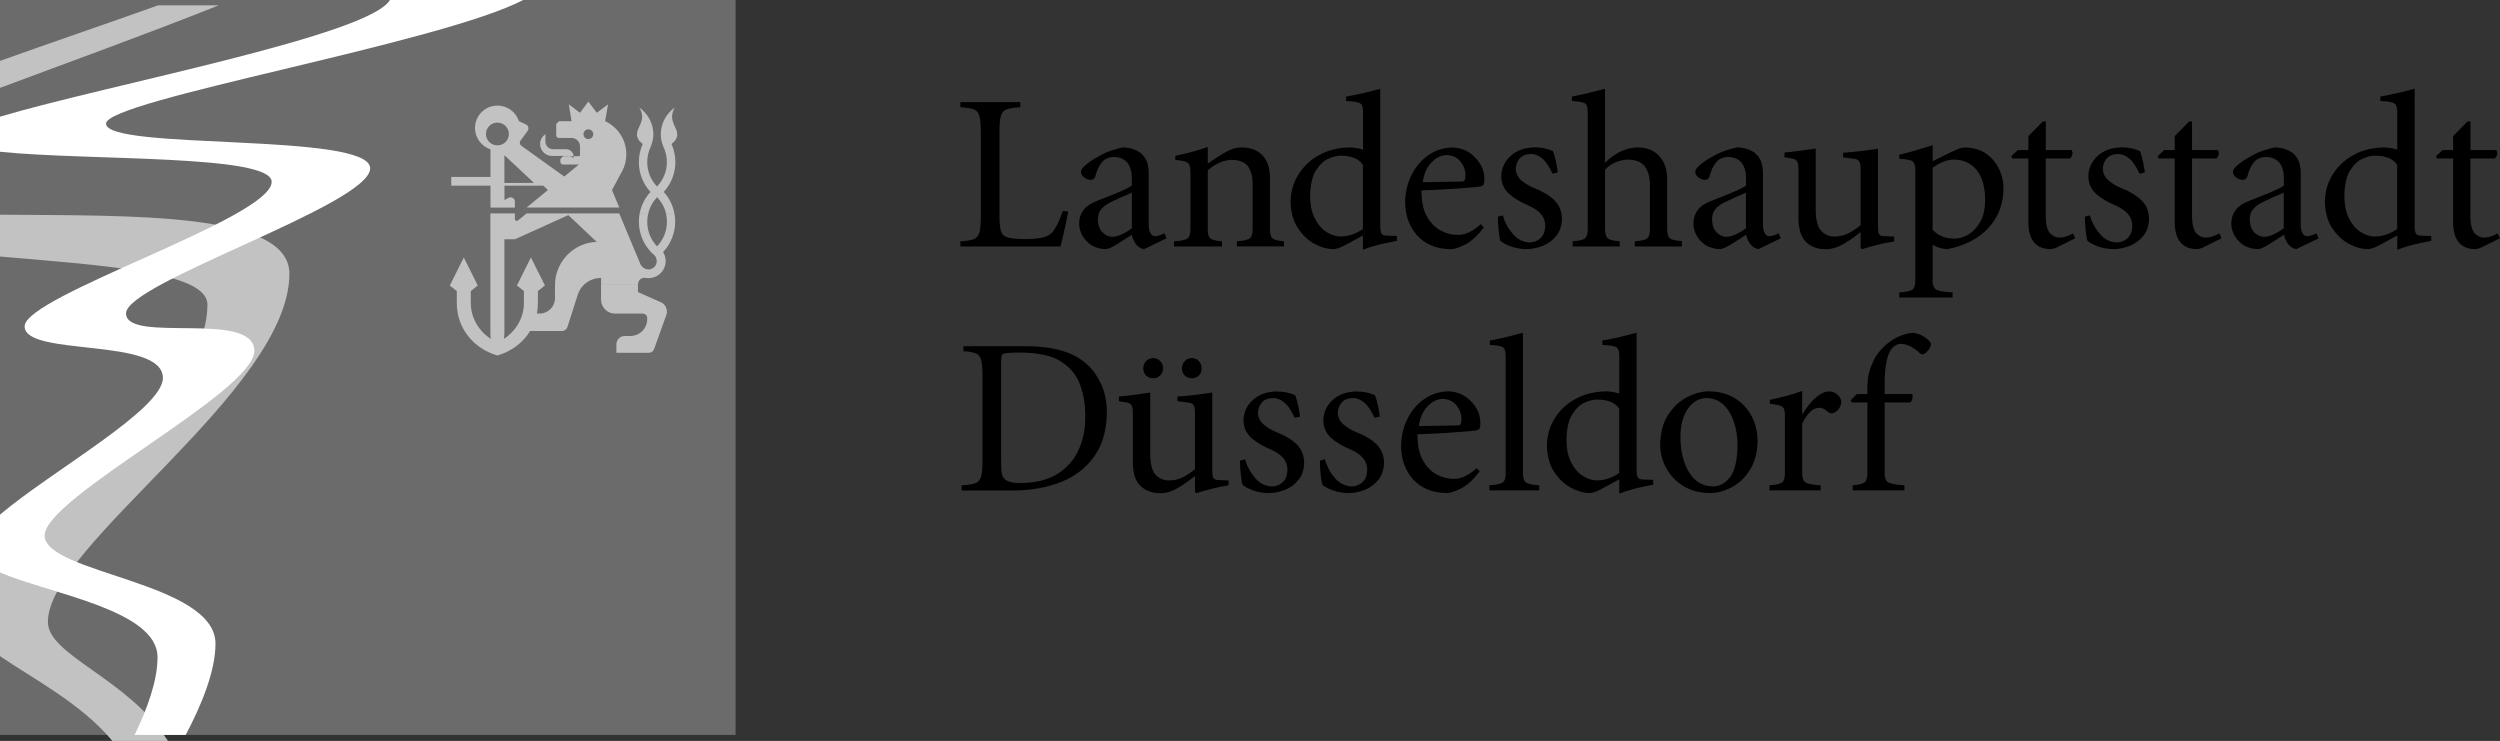 <svg xmlns="http://www.w3.org/2000/svg" xmlns:xlink="http://www.w3.org/1999/xlink" id="Ebene_1" data-name="Ebene 1" viewBox="0 0 415 123"><rect x="0" y="0" width="415" height="123" fill="#333333" stroke="none"/><defs><clipPath id="clippath-1"><polygon points=".06 122.01 415.03 122.01 415.03 -.1 .06 -.1 .06 122.01 .06 122.01" style="fill: none;"></polygon></clipPath></defs><path d="M299.16,70.31c.48-.95.96-1.62,1.43-2.03.47-.4.93-.6,1.37-.59.33,0,.61.08.85.22.24.14.48.33.74.56.09.08.22.13.38.14.16.02.34-.01.54-.1.39-.18.68-.45.88-.8s.3-.68.3-1.01c-.01-.39-.21-.78-.58-1.14-.37-.37-.84-.56-1.41-.59-.59.02-1.18.23-1.74.65-.57.41-1.08.9-1.55,1.47-.46.57-.84,1.1-1.13,1.6h-.08v-3.79c-.92.33-1.83.61-2.72.85-.91.24-1.79.44-2.65.63v.66c1.16.09,1.88.28,2.16.55.28.28.39.94.34,1.99v8.51c.04.99-.09,1.63-.39,1.93-.3.29-1.02.47-2.15.54v.85h8.48v-.85c-1.39-.08-2.25-.26-2.61-.54-.35-.29-.5-.94-.45-1.93,0,0,0-7.78,0-7.78ZM284.18,80.74c-1.62-.06-2.89-.85-3.81-2.37-.93-1.53-1.4-3.49-1.42-5.88.03-1.97.44-3.51,1.25-4.66.81-1.14,1.84-1.73,3.1-1.76,1.12.03,2.07.41,2.83,1.15.76.73,1.33,1.69,1.72,2.89.39,1.18.58,2.47.58,3.86-.04,2.46-.46,4.21-1.26,5.26-.81,1.05-1.8,1.55-2.98,1.52M283.77,81.85c1.27,0,2.51-.33,3.72-.98,1.22-.65,2.22-1.62,3.02-2.91.81-1.29,1.22-2.89,1.25-4.81-.04-2.37-.8-4.3-2.25-5.83-1.47-1.52-3.39-2.31-5.78-2.36-1.16,0-2.35.3-3.6.93-1.25.62-2.3,1.59-3.17,2.9-.88,1.31-1.33,2.99-1.37,5.05,0,1.31.33,2.57.96,3.79.64,1.2,1.57,2.2,2.79,2.99,1.22.78,2.7,1.2,4.43,1.23M268.81,78.5c-.48.36-1.04.65-1.69.89-.66.23-1.32.34-2,.36-.8,0-1.6-.25-2.37-.74-.77-.49-1.41-1.23-1.92-2.22-.52-1-.78-2.22-.8-3.71.03-1.88.36-3.32.96-4.29.62-.98,1.31-1.64,2.1-1.98s1.46-.5,2.02-.48c.68-.01,1.36.08,2.03.29.68.22,1.23.62,1.65,1.21v10.66ZM271.68,55.24c-.71.19-1.58.41-2.62.66s-2.05.46-3.06.63v.73c1.31.05,2.12.2,2.42.46.31.26.43.9.38,1.94v5.67c-.38-.12-.78-.22-1.21-.28-.43-.06-.71-.09-.85-.09-1.96.02-3.69.44-5.18,1.25s-2.65,1.9-3.49,3.26c-.84,1.35-1.26,2.86-1.28,4.51.03,1.72.43,3.16,1.18,4.32.76,1.16,1.68,2.05,2.76,2.64,1.09.59,2.15.9,3.17.9.18,0,.41-.04.71-.13s.71-.27,1.24-.54l2.95-1.6v2.37c.73-.29,1.49-.54,2.27-.74.78-.21,1.49-.36,2.1-.49.62-.11,1.04-.19,1.26-.25v-.81l-1.58-.04c-.46,0-.78-.1-.95-.33-.16-.23-.24-.73-.23-1.51,0,0,0-22.54,0-22.54ZM249.94,78.09c.05.99-.09,1.63-.4,1.93-.31.29-1.08.47-2.29.54v.85h8.26v-.85c-1.21-.07-1.98-.25-2.29-.54-.31-.29-.45-.94-.41-1.93v-22.85c-.69.19-1.56.41-2.57.66-1.02.25-2,.46-2.92.63v.74c1.22.04,1.98.19,2.26.45.29.26.41.91.36,1.95,0,0,0,18.42,0,18.42ZM245.11,77.72c-.73.66-1.4,1.11-2,1.38-.6.27-1.21.4-1.8.39-.91.01-1.83-.22-2.77-.7-.92-.48-1.7-1.26-2.32-2.34-.63-1.09-.93-2.54-.91-4.36,1.55-.05,3.02-.12,4.42-.2,1.39-.09,2.57-.17,3.51-.25.95-.08,1.52-.14,1.72-.18.33-.05.54-.15.64-.31.11-.16.14-.51.14-1.06-.04-1.3-.56-2.45-1.57-3.49s-2.24-1.58-3.71-1.63c-1.49.02-2.83.44-4.02,1.26-1.18.83-2.12,1.92-2.8,3.29-.69,1.36-1.05,2.89-1.06,4.55.02,2.19.68,4.03,1.98,5.49,1.31,1.46,3.14,2.23,5.5,2.29.54.03,1.34-.21,2.4-.73,1.05-.51,2.12-1.48,3.17-2.89,0,0-.51-.51-.51-.51ZM235.53,70.75c.18-1.38.66-2.48,1.43-3.29.77-.81,1.63-1.23,2.54-1.25.97.04,1.73.41,2.27,1.07.54.68.82,1.39.83,2.17,0,.48-.04.81-.14.96-.09.16-.27.23-.53.21,0,0-6.4.11-6.4.11ZM219.1,76.47c0,.76.05,1.54.13,2.34.09.8.19,1.36.31,1.68.36.31.93.61,1.69.9.76.29,1.63.44,2.59.46.95,0,1.88-.18,2.78-.55s1.65-.93,2.24-1.68c.58-.75.9-1.7.91-2.82-.01-1.23-.43-2.23-1.22-3.02s-1.87-1.45-3.24-1.99c-.85-.33-1.58-.76-2.21-1.28-.63-.53-.97-1.17-1-1.92,0-.64.19-1.2.59-1.71.39-.5,1-.77,1.83-.8.7-.02,1.35.23,1.95.73s1.18,1.35,1.73,2.55l.88-.21c-.04-.37-.14-.93-.29-1.69-.16-.75-.33-1.37-.51-1.85-.37-.18-.81-.31-1.33-.44-.52-.12-1.11-.18-1.77-.19-1.63.04-2.95.51-3.94,1.42-1,.91-1.52,2.05-1.55,3.41.04,1.2.48,2.15,1.31,2.89.84.73,1.88,1.35,3.11,1.86,1,.44,1.73.94,2.19,1.5.46.56.69,1.22.68,1.97-.03.91-.3,1.58-.81,2.03-.51.46-1.11.69-1.8.69-1.1-.06-2.03-.54-2.8-1.45-.78-.91-1.31-1.93-1.62-3.05l-.85.22h0ZM205.84,76.47c0,.76.05,1.54.14,2.34.08.8.18,1.36.3,1.68.36.31.93.61,1.69.9.76.29,1.63.44,2.59.46.95,0,1.88-.18,2.78-.55s1.65-.93,2.24-1.68c.59-.75.9-1.7.91-2.82-.02-1.23-.43-2.23-1.22-3.02s-1.87-1.45-3.24-1.99c-.84-.33-1.58-.76-2.21-1.28s-.96-1.17-.99-1.92c0-.64.19-1.2.59-1.71.39-.5,1.01-.77,1.83-.8.71-.02,1.35.23,1.95.73.61.5,1.18,1.35,1.73,2.55l.88-.21c-.04-.37-.14-.93-.29-1.69-.15-.75-.33-1.37-.51-1.85-.37-.18-.81-.31-1.33-.44-.52-.12-1.11-.18-1.77-.19-1.63.04-2.95.51-3.94,1.42-1,.91-1.52,2.05-1.55,3.41.04,1.2.48,2.15,1.31,2.89.85.73,1.88,1.35,3.11,1.86,1,.44,1.73.94,2.2,1.5.46.56.68,1.22.68,1.97-.03.91-.3,1.58-.81,2.03-.51.46-1.11.69-1.8.69-1.1-.06-2.03-.54-2.8-1.45-.78-.91-1.31-1.93-1.63-3.05l-.85.22h0ZM198.38,77.87c-.76.64-1.48,1.11-2.18,1.43-.7.3-1.36.45-2.02.45-.86.04-1.61-.24-2.25-.83-.63-.59-.96-1.72-.99-3.41v-10.35c-.76.12-1.67.24-2.72.39-1.05.14-1.88.23-2.48.28v.77l1.13.19c.42.03.72.17.91.41.18.24.28.69.27,1.35v8.26c.03,1.82.46,3.12,1.33,3.91.85.78,1.94,1.16,3.27,1.15.46,0,.93-.07,1.41-.21.47-.14.98-.37,1.5-.68.49-.28.96-.59,1.45-.93.48-.34.93-.68,1.36-1.02v2.62l.22.22c.61-.2,1.45-.44,2.51-.72,1.06-.26,2-.46,2.84-.58v-.81l-1.63-.08c-.39.01-.66-.08-.83-.27-.17-.19-.25-.63-.24-1.35v-12.9c-.75.12-1.68.24-2.77.39-1.11.14-2.12.23-3.01.28v.77l1.77.23c.39.02.68.14.86.38.19.23.28.68.28,1.35v9.33h0ZM197.86,62.79c.46,0,.84-.16,1.15-.45.3-.3.46-.7.47-1.21-.01-.48-.17-.87-.47-1.19-.31-.33-.69-.49-1.15-.51-.49.02-.88.18-1.18.51-.31.32-.47.71-.48,1.19.01.51.17.91.48,1.21.29.29.69.44,1.18.45M191.45,62.79c.45,0,.83-.16,1.14-.45.31-.3.46-.7.48-1.21-.01-.48-.17-.87-.48-1.19-.31-.33-.69-.49-1.14-.51-.49.02-.89.18-1.2.51-.3.32-.46.71-.47,1.19.01.51.17.91.47,1.21.31.29.7.44,1.2.45M159.93,57.45v.85c.95.06,1.65.18,2.1.38.45.2.75.6.88,1.23.14.61.2,1.58.18,2.9v13.27c.02,1.31-.04,2.28-.19,2.9-.15.61-.47,1.03-.96,1.22-.5.19-1.27.33-2.31.37v.85h8.48c2.92,0,5.55-.45,7.9-1.36s4.21-2.33,5.6-4.25c1.39-1.93,2.1-4.4,2.13-7.43-.02-1.7-.32-3.21-.91-4.53-.59-1.31-1.35-2.42-2.29-3.29-1.18-1.1-2.65-1.88-4.38-2.37-1.73-.49-3.7-.73-5.9-.72,0,0-10.32,0-10.32,0ZM166.2,59.77c0-.36.03-.61.08-.76.06-.14.14-.24.25-.27.13-.06.38-.11.74-.14.38-.05,1.01-.08,1.9-.08,1.48,0,2.75.11,3.81.33,1.07.2,1.97.51,2.68.89,1.8,1.01,3.01,2.38,3.63,4.11.62,1.74.91,3.56.86,5.47.01,1.87-.34,3.64-1.06,5.27-.72,1.65-1.87,2.98-3.44,4.01s-3.66,1.56-6.22,1.59c-1.26,0-2.13-.21-2.62-.63-.25-.21-.42-.53-.51-.96-.08-.43-.12-1.08-.11-1.91v-16.92h0ZM410.1,26.31h4.02c.22-.21.36-.44.4-.7.05-.26,0-.49-.14-.7h-4.28v-4.75h-.48l-2.4,2.43v2.32h-1.77l-1.07,1.03.14.37h2.7v10.58c0,1.47.31,2.59.93,3.33.63.75,1.53,1.13,2.72,1.13.13,0,.3-.03.51-.08.2-.05.39-.12.59-.22l3.02-1.5-.37-.81c-.36.21-.73.38-1.1.5-.38.13-.74.19-1.08.2-.53.04-1.05-.17-1.55-.62s-.77-1.37-.81-2.77v-9.73h0ZM397.94,38c-.48.36-1.04.65-1.7.9-.65.23-1.32.34-2,.36-.81,0-1.6-.25-2.37-.74-.78-.49-1.41-1.23-1.92-2.22-.51-1-.77-2.23-.79-3.71.03-1.88.34-3.32.96-4.29.61-.98,1.31-1.63,2.1-1.97.78-.34,1.46-.5,2.02-.48.68-.01,1.37.08,2.03.29.68.22,1.23.61,1.66,1.21,0,0,0,10.65,0,10.65ZM400.81,14.74c-.71.19-1.59.42-2.62.66-1.03.24-2.05.45-3.06.63v.74c1.31.04,2.12.2,2.42.46.31.26.44.9.39,1.93v5.68c-.39-.13-.78-.22-1.21-.28-.44-.06-.72-.09-.85-.09-1.97.02-3.7.43-5.18,1.25-1.49.81-2.65,1.91-3.49,3.27-.84,1.35-1.26,2.86-1.28,4.51.04,1.72.43,3.15,1.18,4.32.76,1.16,1.68,2.04,2.77,2.64,1.09.59,2.15.89,3.17.89.17,0,.41-.03.71-.12.31-.09.71-.27,1.24-.54l2.95-1.6v2.37c.73-.29,1.48-.54,2.27-.74.78-.21,1.49-.37,2.1-.49.63-.12,1.04-.2,1.27-.25v-.81l-1.59-.04c-.47,0-.78-.11-.95-.34-.15-.22-.24-.72-.22-1.5V14.74h0ZM384.87,39.54l-.34-.81c-.33.17-.64.29-.93.37-.28.08-.5.11-.66.11-.28,0-.53-.16-.71-.48-.2-.33-.31-.83-.31-1.51v-8.3c.02-.66-.06-1.31-.24-1.92-.18-.61-.57-1.16-1.15-1.65-.38-.28-.83-.49-1.35-.64-.51-.16-1.04-.23-1.57-.24-1.33.28-2.5.68-3.49,1.2-1,.53-1.73.98-2.19,1.34-.41.29-.73.58-.94.83-.21.26-.32.51-.32.76.03.34.23.64.57.88.36.24.69.36,1.01.38.21,0,.39-.06.53-.19.16-.12.26-.29.33-.51.18-.81.51-1.51.96-2.13.46-.61,1.13-.93,2.02-.97.98,0,1.73.31,2.25.9.51.59.77,1.47.78,2.61v1.25c-.39.26-.93.54-1.63.85-.69.31-1.43.61-2.2.91-.78.31-1.48.58-2.09.83-.96.38-1.67.88-2.12,1.51-.46.62-.69,1.36-.69,2.2.01,1.06.43,2.03,1.21,2.88.79.86,1.86,1.31,3.22,1.36.42-.04,1.05-.31,1.87-.82.82-.51,1.64-1.04,2.45-1.57.1.49.31.98.63,1.46.31.48.78.8,1.4.93,0,0,3.73-1.8,3.73-1.8ZM379.11,37.88c-.51.4-1.07.74-1.67,1.01-.58.28-1.1.42-1.55.43-.58,0-1.12-.24-1.63-.7-.51-.48-.77-1.2-.8-2.18,0-.65.15-1.19.48-1.62.31-.43.8-.81,1.43-1.15.42-.21,1.02-.5,1.82-.86s1.45-.64,1.91-.83c0,0,0,5.9,0,5.9ZM363.88,26.31h4.03c.22-.21.35-.44.39-.7.05-.26,0-.49-.14-.7h-4.28v-4.75h-.48l-2.39,2.43v2.32h-1.77l-1.07,1.03.15.37h2.69v10.58c0,1.47.32,2.59.94,3.33.62.75,1.53,1.13,2.71,1.13.14,0,.31-.03.51-.08.21-.05.41-.12.59-.22l3.02-1.5-.36-.81c-.36.21-.73.38-1.11.5-.38.13-.73.19-1.07.2-.53.04-1.05-.17-1.55-.62s-.77-1.37-.81-2.77v-9.73ZM346.09,35.97c0,.76.05,1.54.14,2.34.08.8.18,1.36.3,1.68.36.31.93.61,1.69.9.76.29,1.63.44,2.59.46.95,0,1.88-.19,2.78-.56s1.65-.93,2.24-1.68.9-1.69.91-2.81c-.01-1.23-.42-2.23-1.22-3.02-.8-.79-1.87-1.46-3.24-2-.85-.33-1.58-.75-2.21-1.28-.63-.53-.96-1.17-1-1.93,0-.63.19-1.2.59-1.7.39-.5,1.01-.77,1.83-.8.7-.03,1.35.22,1.95.72.61.5,1.18,1.36,1.73,2.55l.88-.22c-.04-.36-.14-.93-.29-1.68-.15-.76-.33-1.37-.51-1.85-.37-.18-.81-.32-1.33-.44s-1.11-.19-1.77-.19c-1.63.04-2.95.51-3.94,1.43-1,.9-1.52,2.05-1.55,3.41.04,1.19.48,2.15,1.31,2.89.85.74,1.88,1.35,3.11,1.87,1,.44,1.73.94,2.2,1.5.46.56.68,1.21.68,1.96-.03.91-.3,1.58-.81,2.04s-1.11.69-1.8.69c-1.1-.06-2.03-.54-2.8-1.45-.78-.91-1.32-1.92-1.63-3.04,0,0-.85.21-.85.21ZM339.6,26.31h4.03c.22-.21.35-.44.39-.7.06-.26,0-.49-.14-.7h-4.28v-4.75h-.48l-2.4,2.43v2.32h-1.77l-1.08,1.03.15.37h2.69v10.58c0,1.47.33,2.59.94,3.33.62.75,1.53,1.13,2.71,1.13.14,0,.3-.03.51-.08.21-.05.41-.12.6-.22l3.02-1.5-.36-.81c-.36.21-.73.38-1.1.5-.38.13-.73.19-1.08.2-.53.04-1.05-.17-1.55-.62-.49-.45-.77-1.37-.81-2.77v-9.73ZM320.81,24.1c-.95.31-1.9.59-2.85.88-.95.28-1.84.52-2.68.71v.66c1.23.07,2,.22,2.29.49.29.26.42.91.37,1.95v17.29c.04,1-.1,1.63-.4,1.92-.31.29-1.06.48-2.25.54v.85h8.84v-.85c-1.5-.07-2.45-.26-2.83-.54-.38-.29-.54-.93-.48-1.92v-5.45c.23.16.55.31.96.45.43.14.88.24,1.36.29,1.77-.31,3.37-.91,4.79-1.77,1.41-.87,2.54-2.02,3.37-3.42.83-1.4,1.26-3.07,1.28-4.98,0-1.06-.24-2.1-.72-3.12-.48-1.02-1.19-1.87-2.13-2.54-.95-.68-2.1-1.03-3.5-1.05-.16,0-.36.02-.58.05-.23.04-.41.1-.59.18-.71.31-1.41.64-2.12.99-.71.34-1.43.7-2.12,1.07,0,0,0-2.65,0-2.65ZM320.81,27.86c.58-.43,1.18-.76,1.79-1.01.61-.24,1.18-.35,1.71-.36,1.57,0,2.84.57,3.78,1.69.94,1.13,1.43,2.8,1.45,5.02-.02,1.48-.3,2.7-.83,3.64s-1.19,1.64-1.96,2.1c-.77.44-1.52.67-2.25.67-.85,0-1.58-.14-2.2-.41-.61-.26-1.1-.63-1.49-1.07v-10.28ZM308.85,37.37c-.76.65-1.48,1.12-2.18,1.43-.7.3-1.37.46-2.02.46-.86.04-1.61-.24-2.24-.84-.64-.59-.97-1.72-1-3.41v-10.35c-.76.11-1.67.25-2.71.38-1.05.14-1.87.23-2.49.28v.78l1.14.19c.42.03.73.18.91.41.19.24.28.69.28,1.36v8.25c.03,1.82.47,3.12,1.31,3.91.86.78,1.95,1.17,3.29,1.15.46,0,.92-.08,1.4-.21.48-.15.98-.37,1.52-.68.48-.29.96-.59,1.44-.93.48-.34.93-.69,1.36-1.02v2.62l.22.23c.61-.21,1.45-.45,2.51-.72,1.06-.27,2-.46,2.84-.57v-.81l-1.62-.08c-.38.01-.66-.08-.83-.27-.16-.18-.25-.63-.24-1.35v-12.89c-.74.11-1.67.25-2.78.38-1.11.14-2.11.23-3.01.28v.78l1.77.22c.39.02.68.15.86.39.19.23.28.68.28,1.35v9.32ZM295.59,39.54l-.33-.81c-.34.17-.64.29-.92.37-.29.08-.5.11-.66.11-.28,0-.53-.16-.72-.48-.2-.33-.3-.83-.31-1.51v-8.3c.02-.66-.06-1.31-.24-1.92-.18-.61-.56-1.16-1.15-1.65-.39-.28-.83-.49-1.35-.64-.51-.16-1.03-.23-1.57-.24-1.33.28-2.49.68-3.49,1.2-1,.53-1.72.98-2.19,1.34-.41.29-.71.58-.93.83-.21.26-.32.51-.32.76.03.34.22.64.57.88.35.24.69.36,1.01.38.21,0,.38-.06.53-.19.16-.12.26-.29.31-.51.19-.81.51-1.51.97-2.13.46-.61,1.13-.93,2.02-.97.98,0,1.72.31,2.24.9.51.59.77,1.47.78,2.61v1.25c-.39.26-.93.54-1.63.85-.69.31-1.43.61-2.2.91-.78.31-1.48.58-2.1.83-.96.38-1.67.88-2.12,1.51-.45.62-.69,1.36-.68,2.2.01,1.06.41,2.03,1.2,2.88.78.86,1.87,1.31,3.22,1.36.43-.04,1.05-.31,1.87-.82.83-.51,1.64-1.04,2.45-1.57.11.49.31.98.63,1.46.31.48.78.8,1.4.93,0,0,3.72-1.8,3.72-1.8ZM289.84,37.88c-.51.4-1.07.74-1.66,1.01-.58.28-1.1.42-1.55.43-.58,0-1.12-.24-1.63-.7-.5-.48-.76-1.2-.8-2.18,0-.65.16-1.19.47-1.62.32-.43.81-.81,1.44-1.15.42-.21,1.02-.5,1.82-.86s1.45-.64,1.9-.83c0,0,0,5.9,0,5.9ZM266.43,14.74c-.73.19-1.61.41-2.62.66-1.01.25-1.97.46-2.87.63v.74c1.22.06,1.98.21,2.26.46.29.25.41.9.36,1.97v18.39c.04,1-.09,1.63-.38,1.92s-1.01.48-2.12.54v.86h7.81v-.86c-1.09-.07-1.77-.25-2.05-.54-.29-.29-.42-.93-.38-1.92v-9.4c.47-.54,1.03-.95,1.68-1.22.64-.28,1.35-.44,2.12-.48,1.33.02,2.27.41,2.84,1.2.55.78.83,1.85.81,3.19v6.71c.04,1-.09,1.63-.39,1.92-.29.29-1,.48-2.12.54v.86h7.81v-.9c-1.08-.05-1.77-.22-2.06-.51s-.41-.93-.38-1.92v-7.81c0-1.66-.46-2.97-1.35-3.91-.9-.95-2.14-1.41-3.74-1.39-1.01.05-1.97.33-2.89.81-.91.49-1.69,1.08-2.34,1.76v-12.31h0ZM248.64,35.97c0,.76.05,1.54.14,2.34.08.8.18,1.36.3,1.68.36.31.93.61,1.69.9.76.29,1.63.44,2.59.46.95,0,1.88-.19,2.78-.56s1.65-.93,2.23-1.68.9-1.69.91-2.81c-.02-1.23-.43-2.23-1.22-3.02s-1.87-1.46-3.24-2c-.84-.33-1.58-.75-2.21-1.28-.63-.53-.96-1.17-.99-1.93,0-.63.19-1.2.59-1.7.39-.5,1.01-.77,1.83-.8.71-.03,1.35.22,1.95.72.61.5,1.18,1.36,1.73,2.55l.88-.22c-.04-.36-.14-.93-.29-1.68-.15-.76-.33-1.37-.51-1.85-.37-.18-.81-.32-1.33-.44-.52-.12-1.11-.19-1.77-.19-1.63.04-2.94.51-3.94,1.43-1,.9-1.52,2.05-1.55,3.41.04,1.19.48,2.15,1.31,2.89.85.74,1.88,1.35,3.11,1.87,1,.44,1.73.94,2.2,1.5.46.56.68,1.21.68,1.96-.03.91-.3,1.58-.81,2.04s-1.11.69-1.8.69c-1.1-.06-2.03-.54-2.8-1.45-.78-.91-1.32-1.92-1.63-3.04l-.85.21h0ZM245.77,37.23c-.73.65-1.4,1.11-2,1.38-.6.27-1.21.4-1.8.38-.91.02-1.83-.21-2.76-.69-.93-.48-1.7-1.26-2.33-2.34-.63-1.09-.93-2.54-.91-4.36,1.55-.05,3.02-.12,4.42-.21,1.39-.08,2.57-.16,3.52-.25.95-.07,1.52-.13,1.72-.17.32-.06.53-.15.64-.31.1-.15.14-.5.14-1.06-.04-1.3-.56-2.45-1.56-3.48-1-1.03-2.24-1.58-3.71-1.63-1.49.02-2.83.43-4.01,1.26s-2.13,1.92-2.81,3.28c-.69,1.37-1.05,2.89-1.06,4.56.02,2.19.68,4.03,1.98,5.49,1.31,1.46,3.14,2.22,5.5,2.29.54.03,1.34-.21,2.4-.73,1.05-.51,2.11-1.48,3.17-2.89,0,0-.51-.51-.51-.51ZM236.18,30.26c.18-1.38.66-2.49,1.44-3.29.76-.81,1.62-1.22,2.54-1.24.96.04,1.72.4,2.27,1.07.54.66.82,1.39.83,2.17,0,.48-.04.81-.14.96-.09.15-.27.23-.53.21l-6.41.11ZM226.26,38c-.48.36-1.04.65-1.69.9-.66.23-1.31.34-2,.36-.8,0-1.59-.25-2.37-.74-.77-.49-1.41-1.23-1.92-2.22-.51-1-.78-2.23-.8-3.71.03-1.88.35-3.32.96-4.29.62-.98,1.31-1.63,2.1-1.97.79-.34,1.46-.5,2.02-.48.69-.01,1.36.08,2.03.29.68.22,1.23.61,1.65,1.21,0,0,0,10.65,0,10.65ZM229.14,14.74c-.71.19-1.58.42-2.62.66s-2.05.45-3.06.63v.74c1.31.04,2.12.2,2.42.46.31.26.43.9.38,1.93v5.68c-.38-.13-.78-.22-1.21-.28-.43-.06-.72-.09-.86-.09-1.96.02-3.69.43-5.18,1.25-1.48.81-2.65,1.91-3.49,3.27-.84,1.35-1.26,2.86-1.28,4.51.03,1.72.43,3.15,1.18,4.32.76,1.16,1.67,2.04,2.75,2.64,1.1.59,2.15.89,3.17.89.18,0,.41-.03.71-.12.3-.09.71-.27,1.24-.54l2.95-1.6v2.37c.73-.29,1.49-.54,2.27-.74.78-.21,1.49-.37,2.1-.49.62-.12,1.04-.2,1.27-.25v-.81l-1.58-.04c-.47,0-.78-.11-.95-.34-.16-.22-.24-.72-.23-1.5V14.74h0ZM200.48,24.4c-.94.33-1.87.61-2.76.85-.9.24-1.78.44-2.62.62v.67c1.16.09,1.88.28,2.16.56.28.27.39.93.35,1.98v8.51c.04,1-.1,1.63-.41,1.92-.32.3-1.09.48-2.32.55v.85h7.97v-.85c-1.05-.08-1.72-.25-2-.55-.28-.29-.41-.93-.36-1.92v-9.33c.56-.49,1.18-.9,1.88-1.22.69-.33,1.4-.49,2.13-.51,1.33.04,2.25.43,2.74,1.18.48.76.71,1.7.69,2.8v7.07c.04,1-.09,1.63-.39,1.92-.31.3-1.05.48-2.22.55v.85h7.81v-.85c-1.03-.08-1.68-.25-1.96-.55-.28-.29-.4-.93-.36-1.92v-8.21c-.01-1.48-.41-2.67-1.21-3.54-.8-.88-1.95-1.34-3.47-1.36-.56,0-1.09.09-1.6.28-.51.19-1.03.45-1.57.79-.48.29-.92.56-1.33.83-.42.27-.79.53-1.14.79v-2.76h0ZM193.63,39.54l-.33-.81c-.34.17-.64.29-.93.37-.28.08-.5.11-.66.11-.29,0-.53-.16-.72-.48-.2-.33-.3-.83-.31-1.51v-8.3c.02-.66-.06-1.31-.24-1.92-.18-.61-.57-1.16-1.15-1.65-.38-.28-.83-.49-1.35-.64-.52-.16-1.04-.23-1.57-.24-1.33.28-2.49.68-3.49,1.2-1,.53-1.73.98-2.19,1.34-.41.29-.71.58-.93.83-.21.26-.32.51-.32.76.03.34.22.64.57.88.35.24.69.36,1.01.38.21,0,.38-.06.53-.19.15-.12.26-.29.31-.51.19-.81.51-1.51.97-2.13.46-.61,1.13-.93,2.02-.97.98,0,1.73.31,2.25.9.51.59.77,1.47.78,2.61v1.25c-.39.26-.93.54-1.63.85-.7.31-1.43.61-2.21.91-.78.31-1.48.58-2.1.83-.96.38-1.66.88-2.12,1.51-.46.62-.69,1.36-.68,2.2.01,1.06.41,2.03,1.2,2.88.78.86,1.86,1.31,3.22,1.36.43-.04,1.05-.31,1.86-.82.83-.51,1.65-1.04,2.45-1.57.1.49.31.98.63,1.46.31.48.78.8,1.4.93l3.72-1.8h0ZM187.89,37.88c-.51.4-1.07.74-1.66,1.01-.59.28-1.1.42-1.55.43-.59,0-1.13-.24-1.63-.7-.5-.48-.77-1.2-.8-2.18,0-.65.16-1.19.48-1.62s.8-.81,1.44-1.15c.41-.21,1.01-.5,1.82-.86.8-.36,1.44-.64,1.9-.83v5.9h0ZM165.91,22.3c-.02-1.31.06-2.29.19-2.9.15-.63.46-1.03.96-1.23.5-.19,1.27-.32,2.31-.37v-.85h-9.95v.85c1.01.05,1.76.18,2.25.37.49.2.8.6.95,1.23.14.61.21,1.58.2,2.9v13.27c.01,1.32-.06,2.29-.2,2.9s-.46,1.03-.95,1.22c-.49.2-1.24.32-2.25.37v.85h16.62c.11-.37.24-.94.43-1.72.18-.78.34-1.55.51-2.34s.28-1.36.35-1.73l-.91-.11c-.28.85-.57,1.58-.88,2.19s-.6,1.08-.9,1.42c-.42.43-1.02.72-1.8.86s-1.63.21-2.58.21c-.71,0-1.38-.03-2-.09-.61-.07-1.11-.19-1.46-.39-.34-.18-.58-.54-.71-1.11-.13-.57-.19-1.4-.18-2.5v-13.3h0Z"></path><g style="clip-path: url(#clippath-1);"><path d="M317.05,66.81c.21-.13.34-.34.4-.63.07-.28.06-.54-.03-.77h-4.57v-1.55c0-1.57.1-2.84.31-3.82.21-.97.45-1.63.73-1.97.24-.33.5-.58.78-.74s.56-.25.84-.25c.61.01,1.18.18,1.72.47.54.29,1.01.64,1.41,1.04.16.15.33.24.49.24.16,0,.36-.09.58-.27.13-.14.27-.28.41-.45.13-.16.23-.32.29-.48.08-.16.12-.33.12-.49s-.09-.34-.27-.54c-.34-.36-.76-.68-1.26-.92-.49-.25-.99-.4-1.5-.44-.8.09-1.56.29-2.27.6-.7.31-1.41.76-2.12,1.35-.97.88-1.65,1.72-2.03,2.53-.39.81-.63,1.43-.73,1.82-.11.34-.21.78-.27,1.34-.07.56-.1,1.22-.1,1.98v.55h-1.73l-1.03,1.03.15.37h2.62v11.28c.04.97-.09,1.61-.38,1.9-.29.29-.98.49-2.07.57v.85h8.59v-.85c-1.48-.08-2.42-.28-2.8-.57-.38-.29-.53-.93-.48-1.9v-11.28h4.2Z"></path></g><path d="M0-.11h122.11v122.11H0S0-.11,0-.11Z" style="fill: #6b6b6b;"></path><path d="M85.47,34.46v-1c0-.39-.32-.7-.69-.7-.11,0-.21.02-.29.06l-.75.38v-2.38h6.45l.76.73s-2.06,1.71-3.53,2.9h15.38l-1.21-2.9,1.72-3.2c.43-.82.66-1.75.66-2.74,0-2.44-1.45-4.55-3.52-5.5l.48-2.78-1.86,1.39-1.41-1.86-1.38,1.86-1.86-1.39.46,2.79h-2.09l-.46.46v1.86c0,.46.46.46.46.46h2.09c.77,0,1.4.63,1.4,1.4v1.48c0,.08-.06.15-.14.15h-2.67l-.45.46v.46s0,.46.46.46h2.62l-2.43,2-7.14-5.12c-.15-.11-.24-.29-.24-.49,0-.13.04-.26.11-.35l1.19-1.62c.08-.13.13-.26.13-.43,0-.29-.17-.54-.41-.64l-1.17-.54c-.48-1.51-1.9-2.59-3.57-2.59-2.05,0-3.72,1.66-3.72,3.72,0,1.64,1.08,3.05,2.57,3.54v4.58h-6.51v1.45h6.51v3.64s4.06,0,4.06,0ZM110.56,35.45c-.24-1.03-.76-1.96-1.48-2.72-.71.76-1.23,1.68-1.47,2.72h-1.43c.26-1.38.89-2.6,1.8-3.59-1.21-1.3-1.93-3.04-1.93-4.95,0-1.07.23-2.09.64-3.01-.91-.7-1.11-1.34-.83-2.29.36-.83.74-1.41.74-2.28,0-.48-.2-1.03-.48-1.48,1.38.96,2.34,2.62,2.34,4.43,0,.73-.18,1.44-.44,2.07-.36.77-.58,1.63-.58,2.55,0,1.58.62,3.01,1.63,4.06,1.01-1.06,1.63-2.49,1.63-4.06,0-.92-.21-1.78-.58-2.55-.27-.63-.43-1.34-.43-2.07,0-1.81.94-3.47,2.33-4.43-.27.44-.46,1-.46,1.48,0,.86.37,1.45.74,2.28.28.95.08,1.59-.84,2.29.42.92.65,1.94.65,3.01,0,1.9-.73,3.64-1.93,4.95.9.98,1.52,2.22,1.77,3.59,0,0-1.4,0-1.4,0ZM95.19,26.24c-.28-.23-.63-.36-1-.36h-2.57c-1.08,0-1.96-.88-1.96-1.97,0-.68.35-1.28.88-1.63v1.23c0,.68.56,1.26,1.26,1.26h2.18c.69,0,1.24.55,1.24,1.22,0,.09-.02.17-.03.24M88.65,30.37h-4.92v-4.61s4.92,4.61,4.92,4.61ZM80.67,22.25c0-1.05.85-1.9,1.9-1.9s1.9.85,1.9,1.9-.85,1.88-1.9,1.88-1.9-.84-1.9-1.88M96.86,22.28c0-.45.37-.81.81-.81s.81.36.81.81-.37.81-.81.81-.81-.36-.81-.81M81.4,35.45v11.78h2.33v-7.51h1.75l8.86-4.01,4.71,4.44h-.03c-3.64.15-6.57,3-6.87,6.61v.46s4.84,0,4.84,0c.73-.68,1.71-1.08,2.79-1.08v1.08h6.13v-.03c0-.59.48-1.08,1.08-1.08.19.04.46.06.67.06,1.57,0,2.84-1.26,2.84-2.84,0-.54-.16-1.06-.43-1.49,1.24-1.31,2.01-3.09,2.01-5.04,0-.46-.03-.92-.13-1.36h-1.4c.11.44.16.91.16,1.37,0,1.59-.63,3.02-1.64,4.09-1-1.06-1.63-2.5-1.63-4.09,0-.46.06-.93.17-1.37h-1.43c-.09.44-.13.91-.13,1.36,0,1.95.76,3.71,2,5.03l.49.46c.3.25.48.63.48,1.06,0,.76-.61,1.38-1.38,1.38-.39,0-.73-.16-.98-.41-.18-.15-.33-.36-.4-.59l-3.47-8.3h-15.38c-.81.65-1.42,1.16-1.42,1.16-.06.04-.14.07-.21.07-.15,0-.28-.1-.31-.24v-.99s-4.07,0-4.07,0ZM79.23,47.23l-2.24-4.49-2.24,4.49h4.48ZM90.38,47.23l-2.25-4.49-2.24,4.49h4.49ZM74.75,47.23l-.09.16,1.17.93v1.98c0,4.24,2.84,7.59,6.74,8.71,2.3-.66,4.24-2.11,5.43-4.06h5.29c.26,0,.71-.15.9-.66l1.7-5.32c.21-.68.59-1.28,1.1-1.75h-4.86v2.43c-.08,1.27-1.1,2.29-2.35,2.4h-.65,0c.11-.56.16-1.15.16-1.75v-1.98l1.17-.93-.09-.16h-4.49l-.07.16,1.16.93v1.98c0,2.49-1.38,4.71-3.33,5.95.05-.31.09-.68.09-1.03v-7.99h-2.33v8.01c0,.36.03.7.08,1.01-1.95-1.24-3.33-3.46-3.33-5.95v-1.98l1.16-.93-.08-.16h-4.49ZM99.77,47.23v2.49c0,1.29,1.04,2.34,2.32,2.34h4.65-.03c.41,0,.73.33.73.74v.18c0,1.54-1.25,2.79-2.79,2.79h-.93c-.77,0-1.4.62-1.4,1.39v1.4h5.41c.41,0,.75-.27.86-.65l2.1-5.85c.03-.13.01-.24.01-.36,0-.66-.38-1.23-.94-1.5l-3.86-1.72v-1.25s-6.14,0-6.14,0ZM0,35.64c21.84.19,48.04-.46,48.04,9.79,0,19.34-40.09,45.03-40.09,57.8,0,5.61,13.3,9.34,19.93,19.77h-9.22C13.46,116.74,5.27,112.56,0,108.91v-15.65c10.66-12.17,34.43-27.72,34.43-42.72,0-5.37-17.03-6.46-34.43-7.96C0,42.58,0,35.64,0,35.64ZM36.29.89C23.92,5.83,11.03,10.45,0,14.59v-4.48C8.37,7.11,17.39,4.05,26.23.89h10.06Z" style="fill: #c2c2c2;"></path><path d="M87.06-.11C73.41,7.18,17.6,16.59,17.6,20.52c0,4.5,43.85,1.4,43.85,7.42s-40.53,18.98-40.53,24.08,21.3-.61,21.3,6.23S7.41,82.56,7.41,88.89s28.36,7.66,28.36,17.97c0,4.54-2.33,10.22-4.95,15.14h-8.48c2.12-4.34,3.81-9.03,3.81-12.9,0-7.84-17.69-10.47-26.15-14.07v-9.6c8.66-7.32,27.04-17.47,27.04-22.69,0-6.84-22.95-3.46-22.95-8.56s41.01-17.97,41.01-23.99C45.1,25.59,14.47,26.7,0,25.19v-5.82C17.81,14.06,61.82,5.83,64.79-.11h22.27Z" style="fill: #fff;"></path></svg>